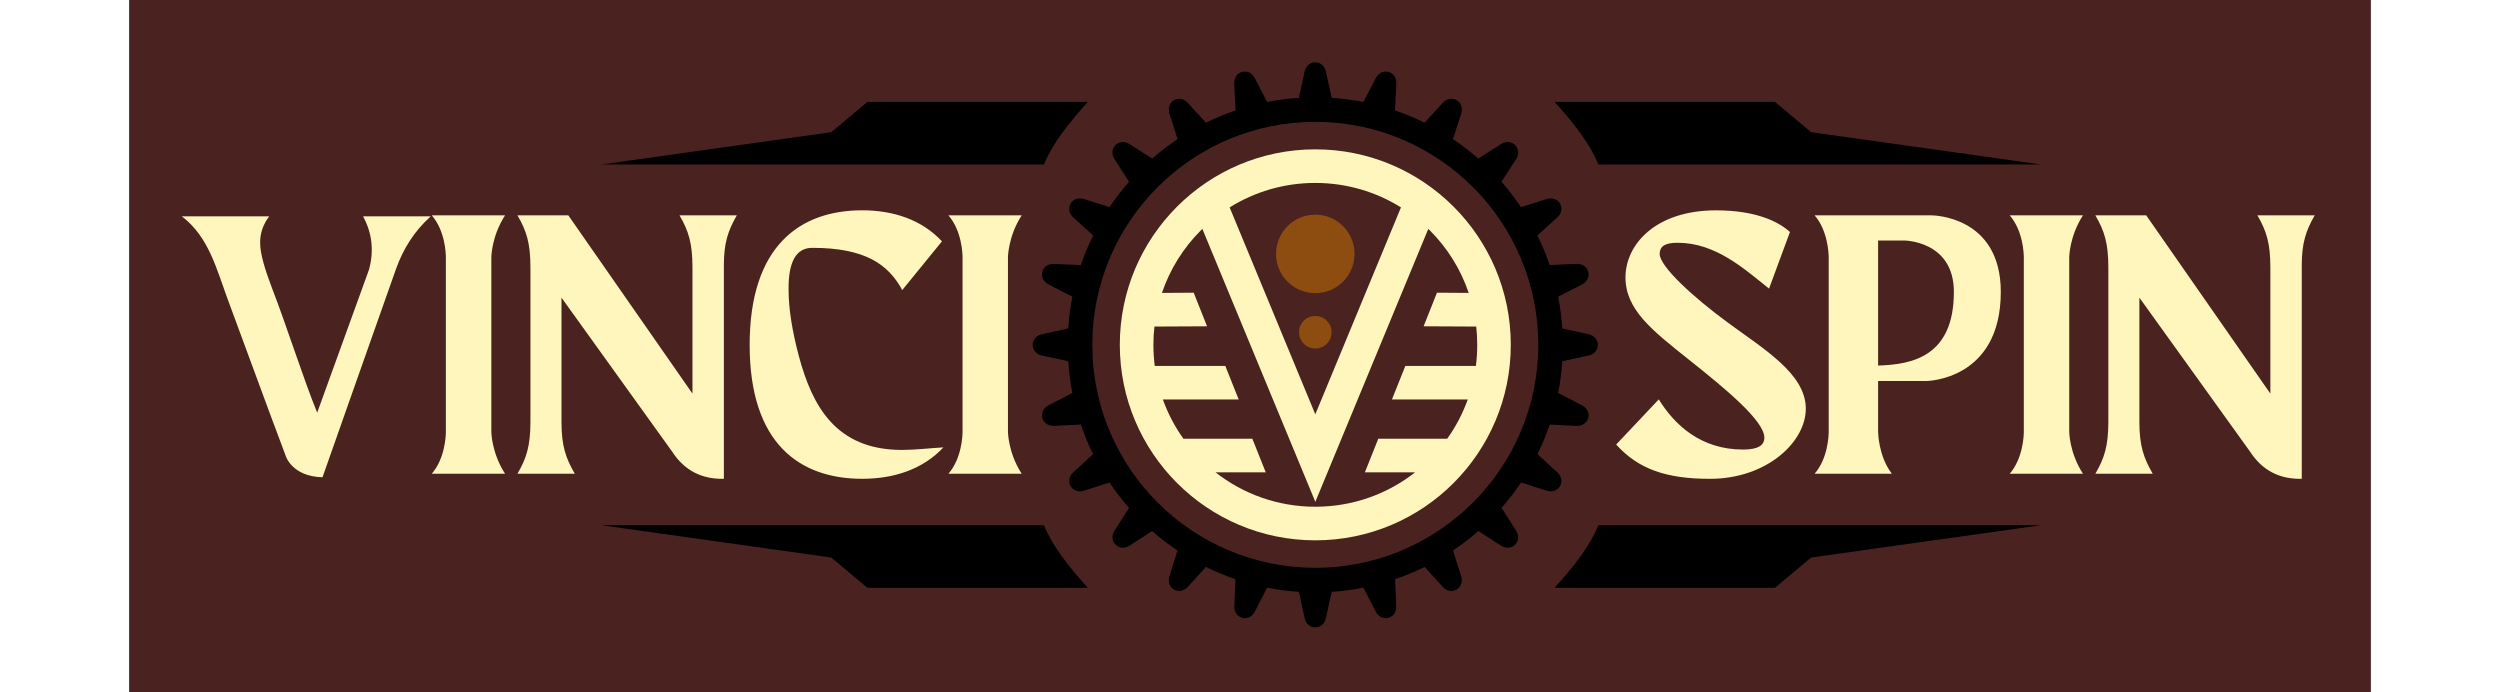 <svg xmlns="http://www.w3.org/2000/svg" fill="none" height="36" viewBox="-3 -3 136 42" width="130"><g id="deeditor_bgCarrier" stroke-width="0">
    <rect id="dee_c_e" x="-3" y="-3" width="136" height="42" rx="0" fill="#4a2321" strokewidth="0"/>
  </g><path d="m11.193 10.126c.55 1.012.671 2.087.36 3.231l-3.143 8.677c-.822-2.002-1.886-5.361-2.741-7.553-.434-1.136-.72-2.098-.72-2.733-.011-.575.168-1.113.547-1.622h-5.298c1.619 1.226 2.101 3.176 2.76 4.968 1.18 3.178 2.362 6.434 3.544 9.568 0 0 .371 1.246 2.23 1.292 0 0 4.058-11.52 4.473-12.675.421-1.158 1.067-2.233 2.092-3.154zm7.781 2.499s0-1.268.833-2.56h-4.446c.822.949.855 2.343.855 2.56v10.574c0 .201-.041 1.606-.855 2.541h4.446c-.833-1.29-.833-2.562-.833-2.562zm11.416-2.56c.547.94.786 1.685.786 3.154v7.66l-7.531-10.814h-3.085c.547.94.786 1.685.786 3.154v9.37c0 1.466-.239 2.208-.786 3.151h3.478c-.547-.943-.808-1.685-.808-3.151v-7.531l6.717 9.345c.734 1.13 1.782 1.677 3.135 1.644v-12.961c0-1.312.239-2.081.786-3.022zm13.495 14.231c-4.031 0-5.452-2.694-6.261-5.716-.39-1.465-.616-2.848-.616-3.965-.028-1.724.454-2.587 1.446-2.579 3.173 0 4.6.987 5.449 2.562l2.409-2.956c-1.224-1.317-2.956-1.883-4.839-1.883-3.783 0-6.827 2.169-6.827 8.166 0 5.999 3.044 8.122 6.827 8.122 1.927 0 3.679-.572 4.927-1.905-.83.044-1.685.154-2.516.154zm6.431-11.671s0-1.268.833-2.56h-4.443c.819.949.855 2.343.855 2.56v10.574c0 .201-.041 1.606-.855 2.541h4.443c-.833-1.29-.833-2.562-.833-2.562z" fill="#fef6bd"/><path d="m93.952 16.543c-2.018-1.479-4.097-3.371-4.097-4.135 0-.544.44-.679 1.094-.679 2.299 0 4.028 1.575 5.54 2.78l1.268-3.434c-.676-.616-2.032-1.314-4.484-1.314-3.679 0-5.494 2.079-5.494 4.069 0 1.949 1.597 3.198 3.827 4.974 2.329 1.848 4.597 3.742 4.597 4.746 0 .462-.371.723-1.29.723-2.563 0-4.152-1.488-5.114-3.044l-2.584 2.739c1.336 1.487 3.033 2.081 5.686 2.081 3.478 0 5.818-2.257 5.818-4.251 0-2.123-2.538-3.61-4.768-5.254zm12.414-6.478h-7.113c.814.938.853 2.343.855 2.538v10.596c0 .201-.041 1.606-.855 2.541h4.685c-.833-1.097-.833-2.562-.833-2.562v-3.063h2.915s4.528-.022 4.528-5.408c0-4.641-4.182-4.641-4.182-4.641zm-3.261 9.112v-7.586h1.578s3.019.005 3.019 3.115c0 3.926-2.532 4.41-4.597 4.471zm11.595-6.552s0-1.268.833-2.56h-4.443c.819.949.855 2.343.855 2.56v10.574c0 .201-.044 1.606-.855 2.541h4.443c-.833-1.29-.833-2.562-.833-2.562zm11.416-2.56c.547.94.786 1.685.786 3.154v7.66l-7.531-10.814h-3.085c.547.94.787 1.685.787 3.154v9.37c0 1.466-.24 2.208-.787 3.151h3.481c-.547-.943-.811-1.685-.811-3.151v-7.531l6.717 9.345c.734 1.13 1.782 1.677 3.134 1.644v-12.961c0-1.312.24-2.081.787-3.022z" fill="#fef6bd"/><g fill="#8d4d10"><path clip-rule="evenodd" d="m52.504 6.978h-26.852l13.945-1.96 2.191-1.837h13.376c-1.147 1.265-2.153 2.532-2.662 3.797z" fill-rule="evenodd" fill="#000000"/><path clip-rule="evenodd" d="m52.504 28.864h-26.852l13.945 1.96 2.191 1.837h13.376c-1.147-1.265-2.153-2.532-2.662-3.797z" fill-rule="evenodd" fill="#000000"/><path clip-rule="evenodd" d="m86.133 6.978h26.851l-13.945-1.96-2.191-1.837h-13.373c1.147 1.265 2.153 2.532 2.659 3.797z" fill-rule="evenodd" fill="#000000"/><path clip-rule="evenodd" d="m86.133 28.864h26.851l-13.945 1.96-2.191 1.837h-13.373c1.147-1.265 2.153-2.532 2.659-3.797z" fill-rule="evenodd" fill="#000000"/><path d="m69.96 2.936c.654.044 1.295.126 1.919.25l.764-1.471c.363-.643 1.246-.407 1.237.33l-.083 1.655c.619.209 1.218.459 1.795.742l1.119-1.224c.517-.525 1.306-.069 1.111.641l-.509 1.578c.539.363 1.053.756 1.54 1.182l1.399-.894c.635-.377 1.281.269.907.905l-.902 1.397c.426.487.822.998 1.182 1.537l1.587-.5c.707-.198 1.166.591.638 1.108l-1.229 1.113c.286.577.536 1.177.745 1.793l1.658-.071c.737-.008.973.872.333 1.234l-1.476.759c.124.627.209 1.27.25 1.925l1.622.357c.715.184.715 1.097 0 1.281l-1.622.349c-.041.654-.127 1.295-.25 1.925l1.474.764c.641.363.407 1.246-.333 1.237l-1.652-.083c-.212.619-.459 1.215-.745 1.795l1.226 1.122c.525.514.069 1.303-.641 1.105l-1.581-.506c-.36.536-.756 1.05-1.182 1.537l.896 1.405c.374.632-.269 1.278-.905.905l-1.397-.902c-.487.426-1.001.819-1.537 1.182l.5 1.586c.198.709-.594 1.166-1.108.638l-1.114-1.229c-.577.286-1.177.533-1.795.745l.074 1.658c.008.737-.874.973-1.234.333l-.759-1.476c-.627.124-1.27.209-1.925.25l-.357 1.622c-.184.715-1.097.715-1.281 0l-.349-1.619c-.654-.044-1.3-.129-1.93-.253l-.759 1.474c-.36.643-1.243.407-1.234-.33l.071-1.658c-.616-.209-1.215-.459-1.793-.745l-1.114 1.229c-.514.528-1.306.069-1.108-.641l.5-1.584c-.539-.36-1.053-.756-1.54-1.182l-1.394.899c-.632.377-1.278-.269-.902-.905l.891-1.402c-.426-.484-.822-.998-1.182-1.537l-1.578.506c-.709.198-1.166-.591-.638-1.108l1.221-1.119c-.286-.577-.533-1.177-.745-1.795l-1.65.083c-.737.008-.973-.874-.333-1.237l1.471-.764c-.124-.63-.209-1.273-.25-1.925l-1.622-.349c-.715-.184-.715-1.097 0-1.281l1.622-.357c.041-.654.127-1.298.25-1.927l-1.471-.756c-.643-.36-.407-1.243.33-1.234l1.655.071c.209-.616.459-1.215.745-1.795l-1.226-1.111c-.528-.514-.071-1.306.641-1.108l1.581.5c.363-.539.756-1.053 1.185-1.54l-.899-1.394c-.377-.635.27-1.278.905-.905l1.399.894c.487-.426 1.001-.822 1.54-1.182l-.506-1.578c-.201-.709.591-1.166 1.105-.638l1.119 1.221c.58-.286 1.18-.533 1.798-.745l-.083-1.65c-.008-.737.874-.976 1.234-.333l.767 1.471c.627-.124 1.27-.209 1.925-.25l.349-1.622c.184-.715 1.097-.715 1.281 0zm8.567 5.419c-2.447-2.447-5.829-3.962-9.566-3.962-3.734 0-7.118 1.515-9.566 3.962-2.447 2.447-3.962 5.829-3.962 9.565s1.515 7.118 3.962 9.565c2.447 2.447 5.832 3.962 9.566 3.962 3.736 0 7.118-1.515 9.566-3.962 2.447-2.447 3.962-5.829 3.962-9.565s-1.515-7.118-3.962-9.565z" fill="#000000"/></g><path d="m68.962 6.06c3.276 0 6.241 1.329 8.386 3.474 2.146 2.146 3.474 5.111 3.474 8.386s-1.329 6.241-3.474 8.386c-2.146 2.146-5.111 3.474-8.386 3.474-3.273 0-6.241-1.329-8.386-3.474-2.146-2.146-3.474-5.111-3.474-8.386s1.329-6.241 3.474-8.386c2.146-2.146 5.113-3.474 8.386-3.474zm-6.567 10.735-3.192.016c-.042.363-.063.733-.063 1.109 0 .433.029.859.081 1.279h4.281l.812 2.036h-4.599c.305.856.728 1.657 1.248 2.383h4.181l.812 2.038h-3.046c1.668 1.308 3.769 2.086 6.053 2.086s4.385-.778 6.053-2.086h-3.046l.812-2.038h4.181c.519-.726.942-1.527 1.248-2.383h-4.599l.812-2.036h4.281c.055-.42.081-.846.081-1.279 0-.376-.021-.747-.06-1.109l-3.192-.016.809-2.038 1.926.013c-.488-1.446-1.305-2.741-2.36-3.795l-.091-.089-6.854 16.559-6.854-16.559-.091.089c-1.054 1.054-1.871 2.349-2.36 3.795l1.926-.013zm1.37-7.212 5.197 12.552 5.197-12.552c-1.509-.942-3.289-1.485-5.197-1.485s-3.688.543-5.197 1.485z" fill="#fef6bd"/><path clip-rule="evenodd" d="m68.962 10.023c1.315 0 2.38 1.065 2.38 2.381 0 1.313-1.065 2.38-2.38 2.38-1.316 0-2.381-1.067-2.381-2.38 0-1.315 1.065-2.381 2.381-2.381z" fill="#8d4d10" fill-rule="evenodd"/><path clip-rule="evenodd" d="m68.962 16.169c.545 0 .987.441.987.987s-.441.987-.987.987-.987-.441-.987-.987.441-.987.987-.987z" fill="#8d4d10" fill-rule="evenodd"/></svg>